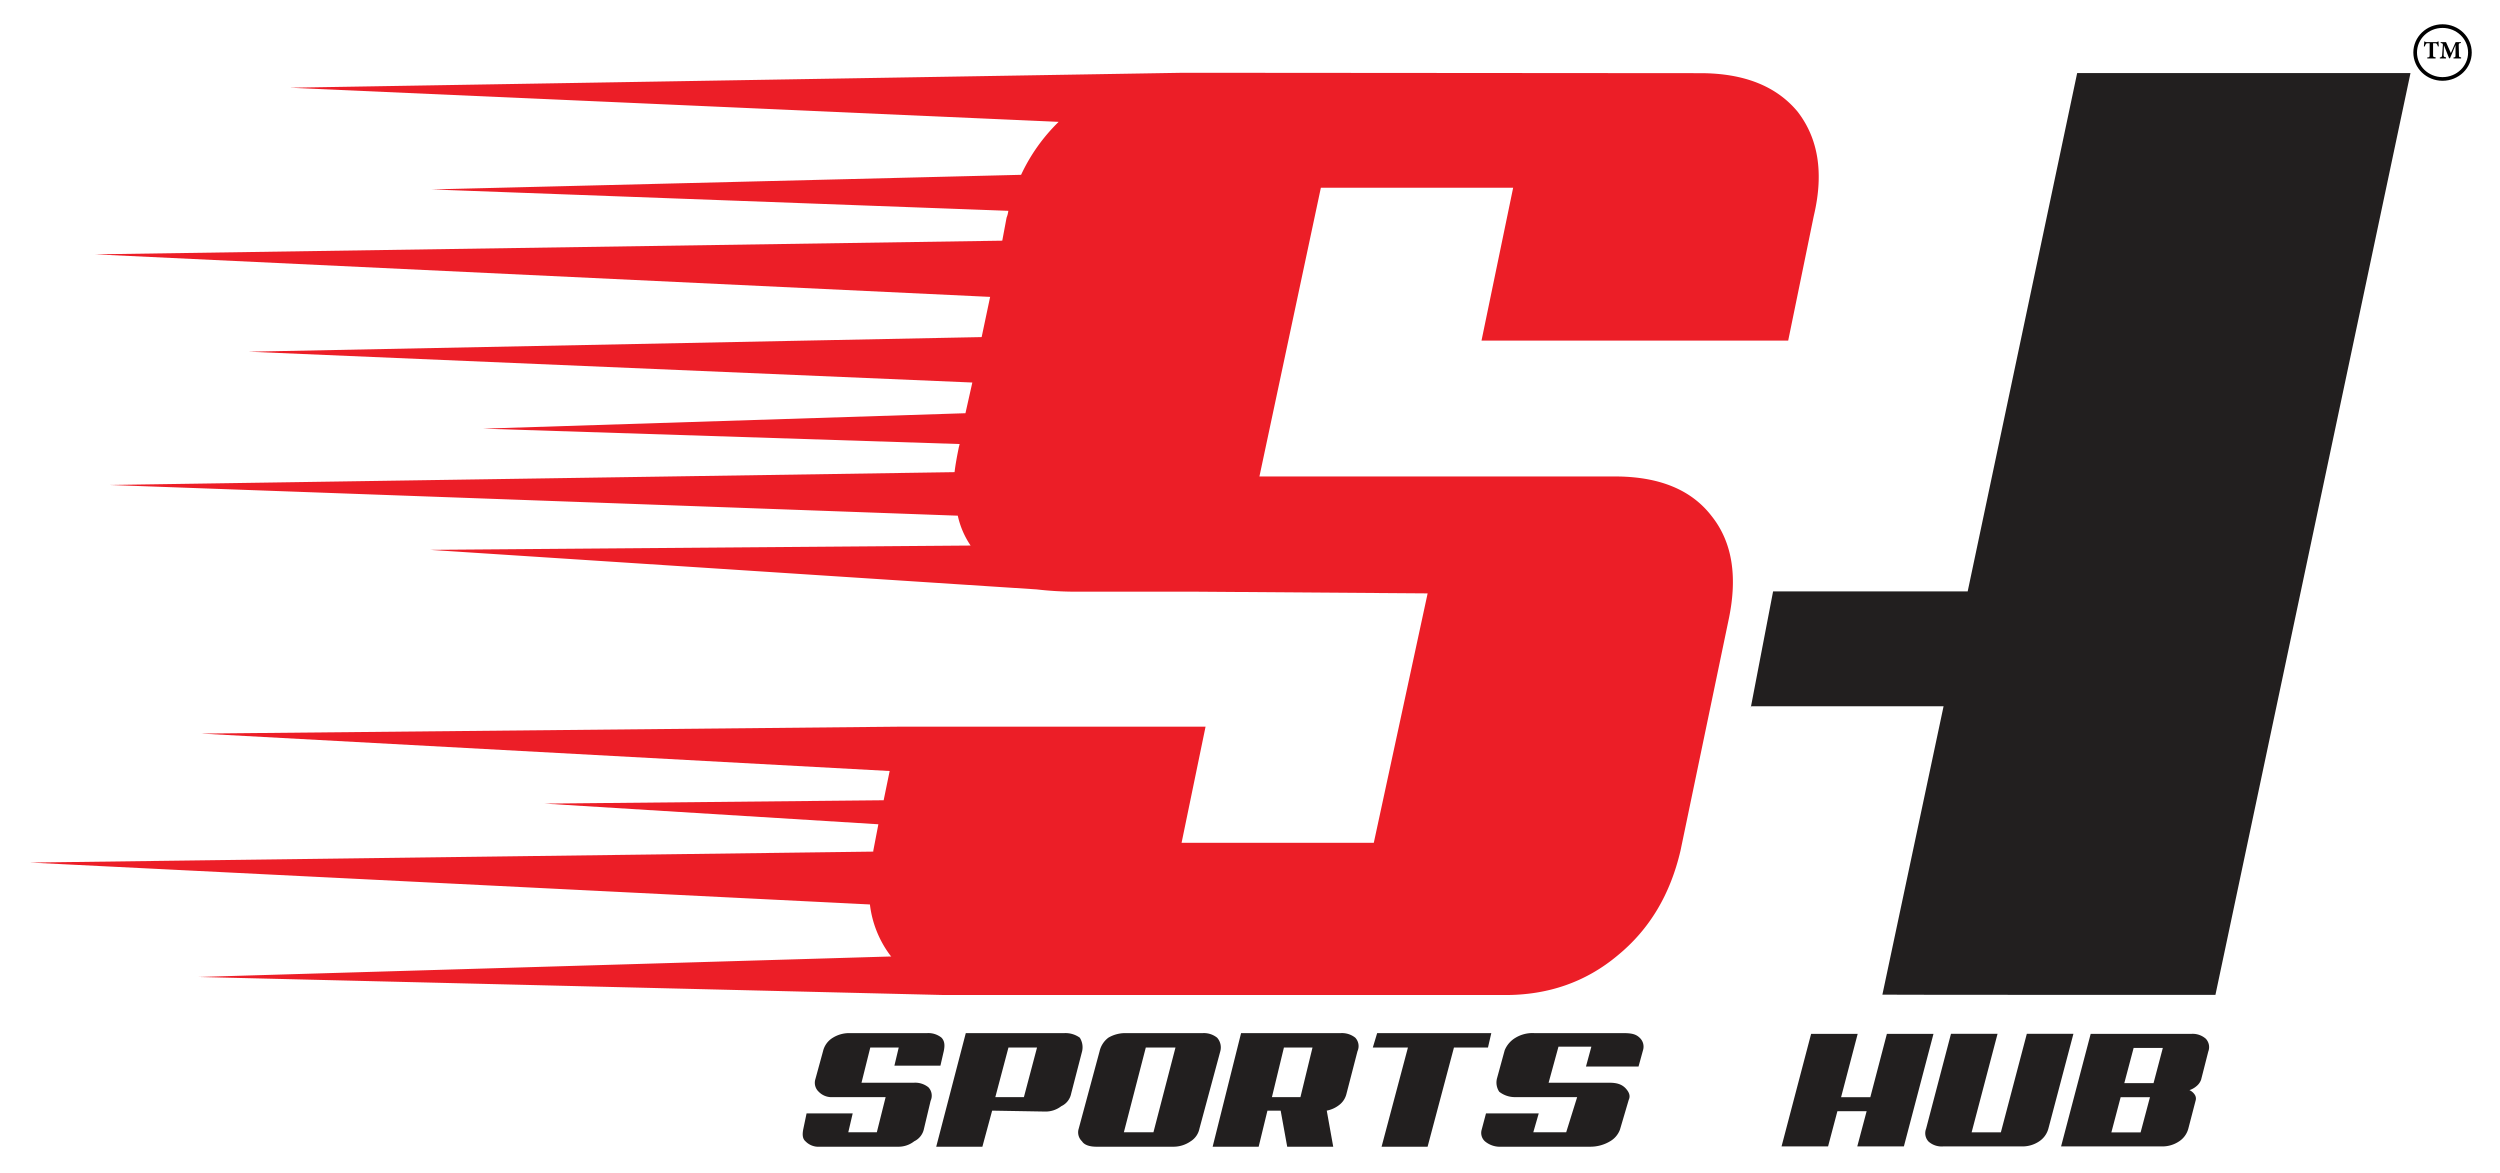 <svg xmlns="http://www.w3.org/2000/svg" id="Layer_1" data-name="Layer 1" viewBox="0 0 684 320.88"><defs><style>.cls-1,.cls-3{fill:#221f1f;}.cls-1{fill-rule:evenodd;}.cls-2{fill:#ec1e27;}.cls-4,.cls-5{fill:none;}.cls-4{stroke:#000;stroke-miterlimit:10;}</style></defs><path class="cls-1" d="M659.51,20,606.14,272.2c-2.87,0-91.08,0-91.12-.06l16.74-78.9H479.12l-.09.41,0-.15,6.09-31.7h53.24L568.31,20Z"></path><path class="cls-2" d="M496.25,59.08l-7,34.11H405.34L414,51.36H361.39l-16.81,79H441.8c11.94,0,20.81,3.5,26.43,10.75,5.81,7.25,7.24,16.81,4.66,28.74l-13.1,62.87c-2.79,11.93-8.4,21.5-17.28,28.75-8.67,7.24-18.95,10.77-30.61,10.77H258.32l-204-4.94,189.54-5.61-.23-.23a28.79,28.79,0,0,1-5.62-14L8.23,236l230.7-3v-.24l1.39-7.24L149,219.87l92.77-.92,1.64-8L55,200.71l190.84-1.89,84,0-6.56,31.77h52.59l14.73-68.24h-.24l-63.58-.47H293.38a93.52,93.52,0,0,1-9.76-.62l-166-10.82,147.94-1.18a23.43,23.43,0,0,1-3.51-8.17L30,132.69l231.17-3.51c.24-2.1.68-4.42,1.16-6.77l.23-.92-130.41-4.21,132-4.22,1.88-8.4-198-8.43,200.55-4,2.32-11L26,69.59l248.22-3.74,1.18-6.3a7.33,7.33,0,0,0,.48-1.87L118.1,51.83l161.27-4a49.15,49.15,0,0,1,10.28-14.49L79.29,24l244.48-4.09h0l141.4.11q17.91,0,26.66,10.54C497.42,37.82,499.08,47.17,496.25,59.08Z"></path><path class="cls-3" d="M258.21,287.61l-.91,3.95H244.71l1.18-4.95h-7.78l-2.4,9.62h14.41a5.76,5.76,0,0,1,3.89,1.25,3.33,3.33,0,0,1,.61,3.69l-1.82,7.65a4.87,4.87,0,0,1-2.68,3.44,6.93,6.93,0,0,1-4.53,1.48H224.3a4.92,4.92,0,0,1-3.92-1.48c-.88-.75-.88-2-.58-3.44l.88-4.2H233.3l-1.21,5.17h7.81l2.41-9.62H227.89A4.88,4.88,0,0,1,224,298.7a3.34,3.34,0,0,1-.91-3.45l2.09-7.64a5.87,5.87,0,0,1,2.71-3.7,8.45,8.45,0,0,1,4.5-1.25h21.32a5.72,5.72,0,0,1,3.89,1.25C258.52,284.89,258.52,286.14,258.21,287.61Z"></path><path class="cls-3" d="M295.43,283.91a6.68,6.68,0,0,0-4.19-1.25h-27l-8.09,31.08h12.63l2.67-9.87,14.41.25a7,7,0,0,0,4.51-1.47,4.81,4.81,0,0,0,2.7-3.45l3-11.59A4.91,4.91,0,0,0,295.43,283.91Zm-15.29,16.26h-7.82l3.59-13.56h7.82Z"></path><path class="cls-3" d="M333,283.91a5.76,5.76,0,0,0-3.89-1.25H307.75a9.11,9.11,0,0,0-4.5,1.25,6.44,6.44,0,0,0-2.4,3.7l-5.72,21.21a3.35,3.35,0,0,0,.91,3.44c.61,1,2.1,1.48,3.9,1.48h21.31a8.22,8.22,0,0,0,4.51-1.48,5.31,5.31,0,0,0,2.4-3.44l5.72-21.21A4,4,0,0,0,333,283.91Zm-17.42,25.88h-8.09l6-23.18h8.12Z"></path><path class="cls-3" d="M370.8,283.91a5.84,5.84,0,0,0-3.93-1.25H339.56l-7.78,31.08h12.59l2.4-9.87h3.62l1.79,9.87h12.59L363,303.87a8,8,0,0,0,3.62-1.72,5.43,5.43,0,0,0,1.79-2.95l3-11.59A3.38,3.38,0,0,0,370.8,283.91Zm-15,16.26H348l3.28-13.56h7.82Z"></path><polygon class="cls-3" points="408.02 282.66 407.11 286.61 397.8 286.61 390.59 313.74 378 313.74 385.21 286.61 375.6 286.61 376.79 282.66 408.02 282.66"></polygon><path class="cls-3" d="M449.52,287.36l-1.22,4.45H433.92l1.48-5.45h-9l-2.7,9.87h16.51c2.1,0,3.41.38,4.5,1.47.87.94,1.49,2,.91,3.22l-2.4,8.15a6.16,6.16,0,0,1-2.71,3.19,10.48,10.48,0,0,1-5.41,1.48H410.77a6.39,6.39,0,0,1-4.5-1.48,3.11,3.11,0,0,1-.88-3.19l1.18-4.45H421l-1.49,5.17h9l3-9.62H414.69a6.94,6.94,0,0,1-4.5-1.47,4.53,4.53,0,0,1-.6-3.7l2.09-7.64a7.11,7.11,0,0,1,3-3.45,9,9,0,0,1,5.11-1.25h24.3c2.4,0,3.52.31,4.5,1.25A3.31,3.31,0,0,1,449.52,287.36Z"></path><path class="cls-1" d="M580.21,300.19l-2.54,9.63h8l2.56-9.63Zm3.55-13.48-2.55,9.63h8l2.54-9.63Zm18.46,8.7a4,4,0,0,1-1.19,1.7,5.66,5.66,0,0,1-2,1.15,3.44,3.44,0,0,1,1.43,1.21,1.92,1.92,0,0,1,.25,1.69l-2,7.69a6,6,0,0,1-2.61,3.49,8.19,8.19,0,0,1-4.66,1.32H563.91l8.1-30.79H599.5a5.45,5.45,0,0,1,4,1.32,3.35,3.35,0,0,1,.69,3.5Zm-41.8,13.44a6.07,6.07,0,0,1-2.6,3.49,8.19,8.19,0,0,1-4.66,1.32h-21.5a5.38,5.38,0,0,1-4-1.32,3.33,3.33,0,0,1-.69-3.49l6.82-26h12.74l-7.09,26.95h8l7.1-26.95h12.75Zm-39.52,4.81H508.15l2.56-9.63h-8l-2.55,9.63H487.43l8.09-30.79h12.74l-4.54,17.32h8l4.53-17.32H529Z"></path><path d="M667,12.7a2,2,0,0,0-.29-.67c-.12-.14-.18-.2-.58-.2h-.44V15c0,.57.07.61.68.66V16h-2.26V15.7c.58,0,.64-.09.64-.66V11.83h-.42c-.38,0-.49.06-.62.23a2.4,2.4,0,0,0-.28.65h-.26c.05-.5.1-1,.11-1.36h.2c.11.16.19.17.39.17h2.73a.46.46,0,0,0,.4-.17h.19c0,.28,0,.89.07,1.33Z"></path><path d="M671.28,16V15.7c.52,0,.55-.1.55-.72V12.32c-.49,1.18-1,2.47-1.52,3.63h-.23c-.44-1.11-.93-2.38-1.42-3.57-.09,2.14-.09,2.56-.09,2.81s.15.46.66.51V16h-1.69V15.7c.39,0,.56-.11.62-.52,0-.2.05-.59.21-2.84,0-.33,0-.51-.61-.57v-.25h1.47l1.32,3,1.32-3h1.44v.25c-.55.06-.61.11-.6.66l.06,2.55c0,.62,0,.65.59.72V16Z"></path><ellipse class="cls-4" cx="668.28" cy="14.37" rx="7.49" ry="7.23"></ellipse><line class="cls-5" x1="615.91" y1="239.47" x2="593.64" y2="325.52"></line></svg>